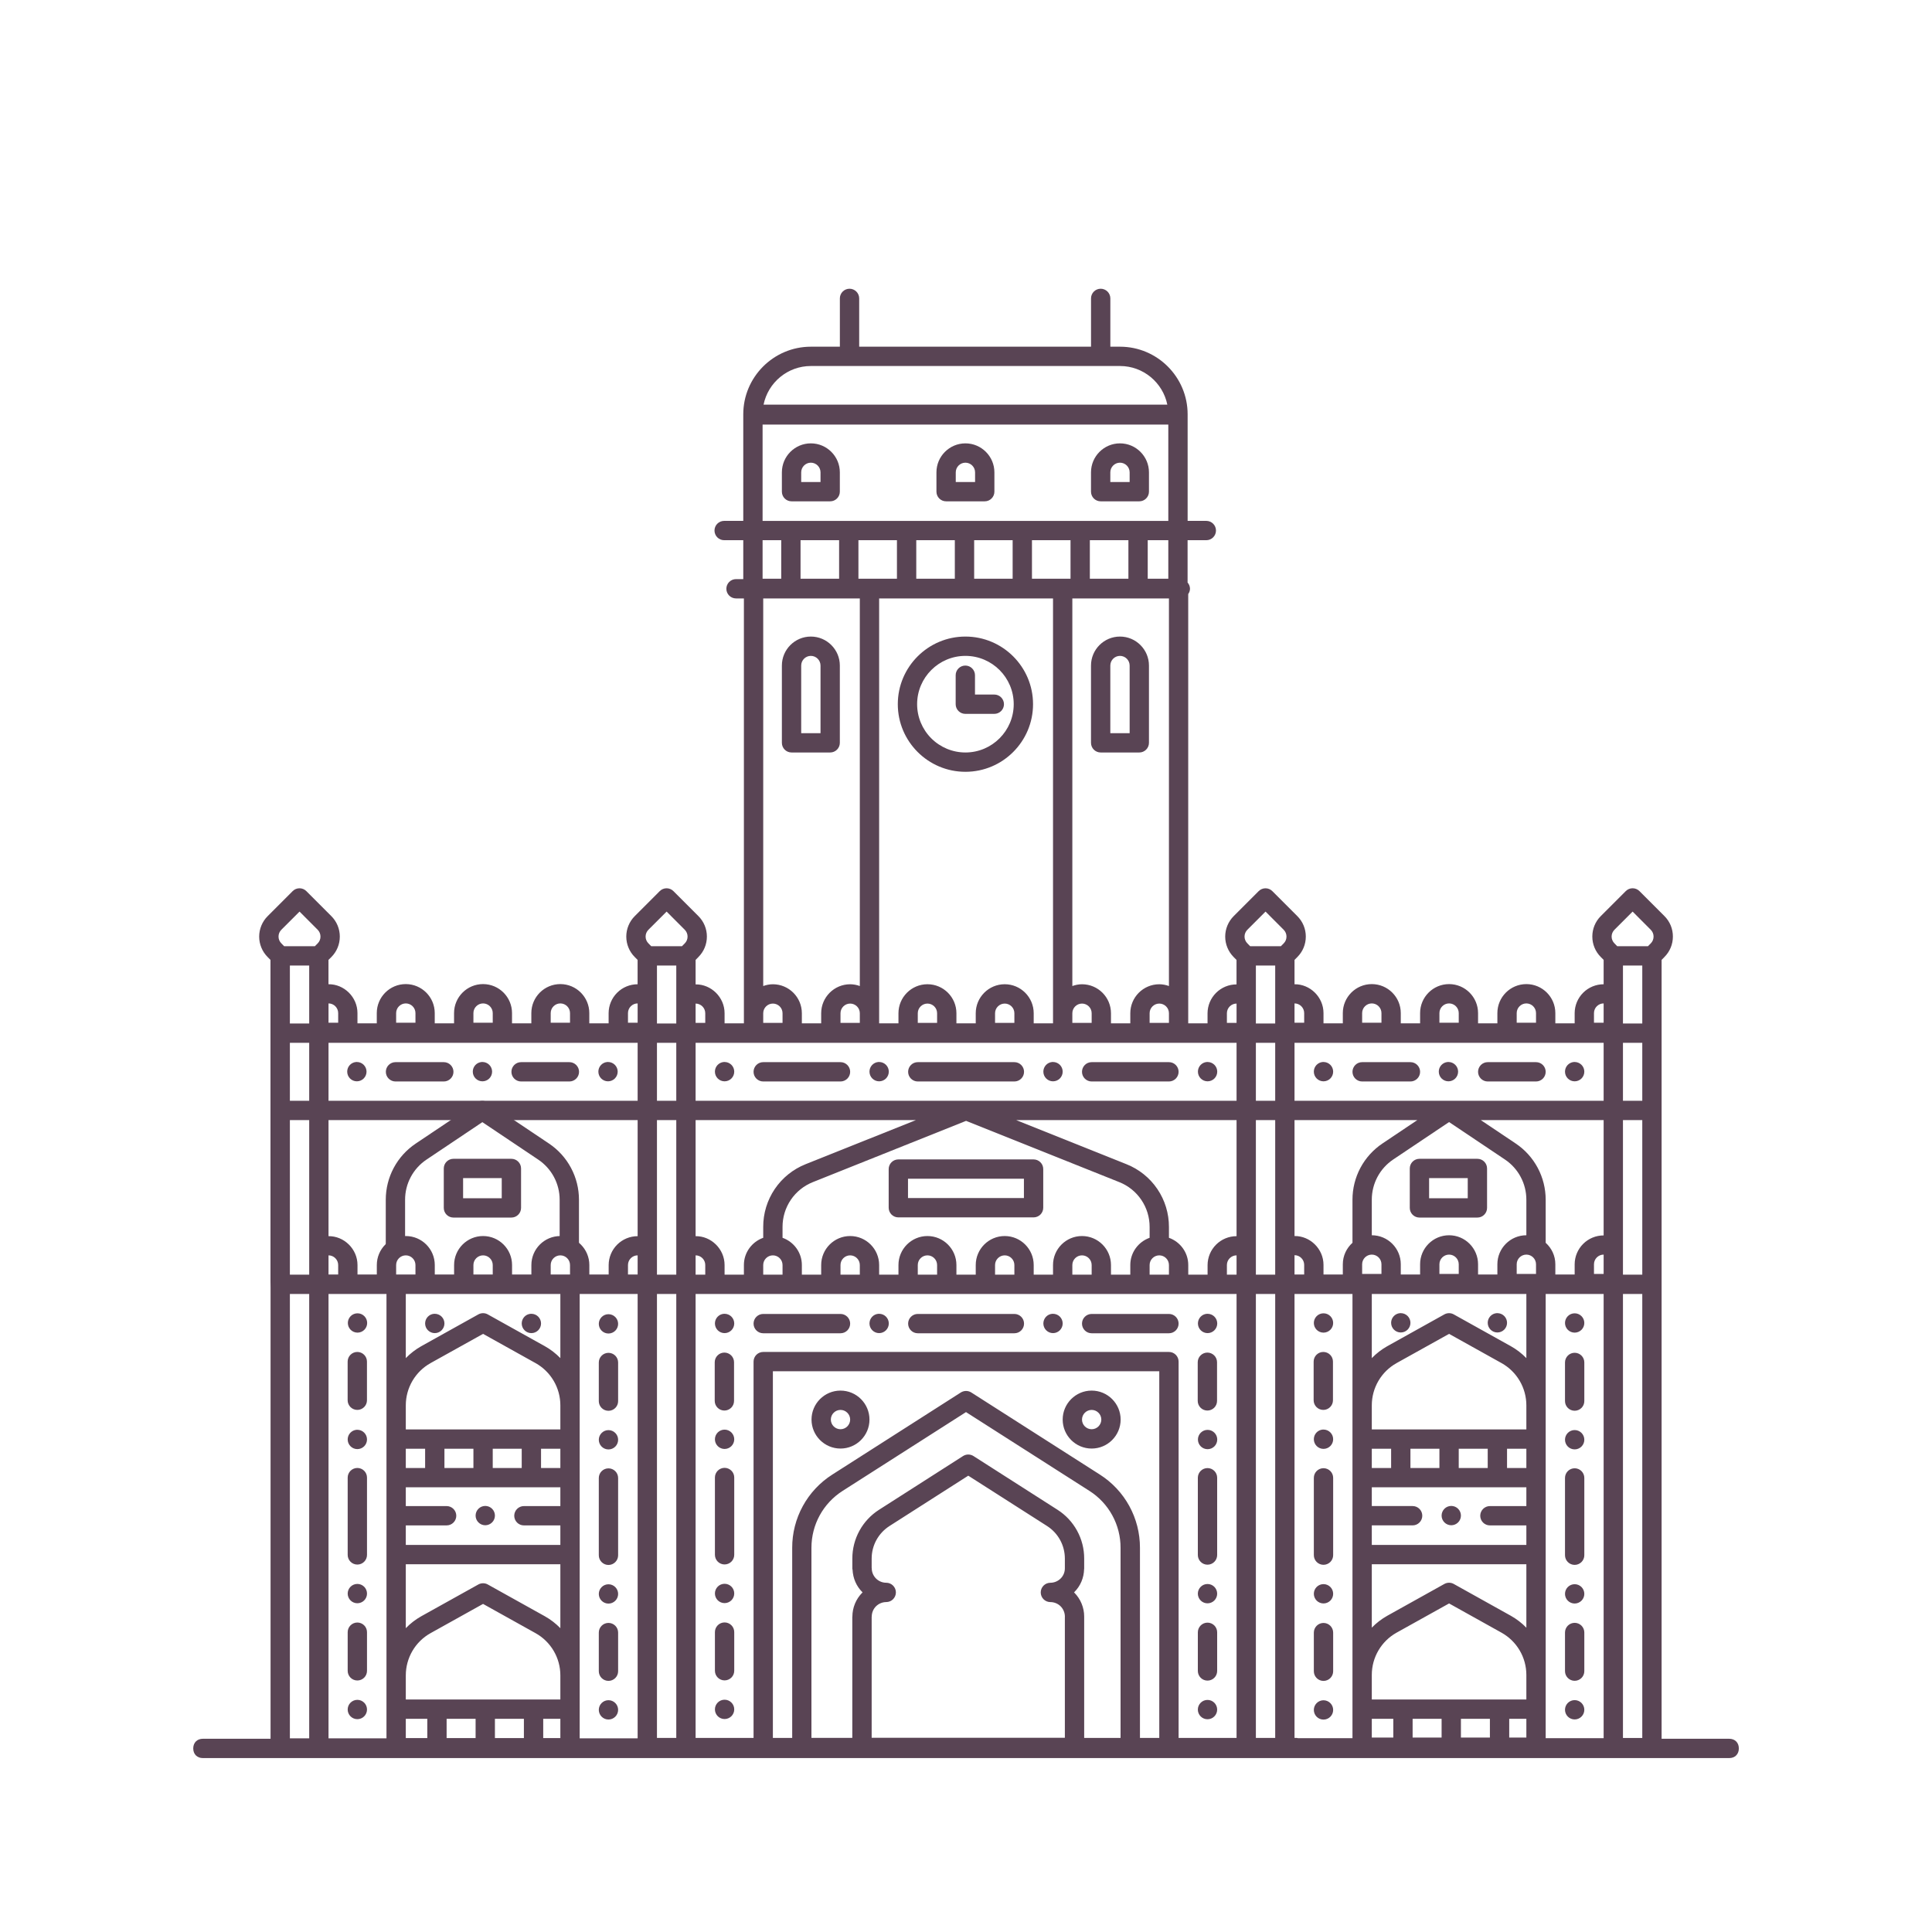 <svg xmlns="http://www.w3.org/2000/svg" width="147" height="147" viewBox="0 0 147 147" fill="none"><path d="M64.638 21.969C64.443 21.969 64.256 22.046 64.118 22.184C63.98 22.322 63.903 22.509 63.903 22.704V26.379H61.698C58.861 26.379 56.553 28.687 56.553 31.524V39.632H55.099C54.904 39.632 54.717 39.71 54.579 39.847C54.441 39.985 54.364 40.172 54.364 40.367C54.364 40.562 54.441 40.749 54.579 40.887C54.717 41.025 54.904 41.102 55.099 41.102H56.553V44.063H56.001C55.806 44.063 55.619 44.14 55.482 44.278C55.344 44.416 55.266 44.603 55.266 44.798C55.266 44.993 55.344 45.18 55.482 45.318C55.619 45.455 55.806 45.533 56.001 45.533H56.601V77.863H55.131V77.092C55.131 75.875 54.109 74.883 52.926 74.899V73.037L53.138 72.82C53.554 72.404 53.785 71.849 53.785 71.259C53.785 70.67 53.554 70.119 53.138 69.701L51.239 67.802C51.17 67.733 51.089 67.679 51 67.642C50.91 67.605 50.815 67.586 50.718 67.586C50.621 67.586 50.526 67.605 50.436 67.642C50.347 67.679 50.266 67.733 50.198 67.802L48.298 69.703C48.093 69.907 47.931 70.15 47.82 70.418C47.709 70.685 47.652 70.972 47.652 71.261C47.652 71.551 47.709 71.838 47.82 72.105C47.931 72.373 48.093 72.616 48.298 72.82L48.513 73.037V74.889C47.931 74.889 47.372 75.119 46.959 75.53C46.545 75.941 46.312 76.498 46.308 77.081V77.863H44.838V77.081C44.838 75.865 43.849 74.876 42.633 74.876C41.417 74.876 40.428 75.865 40.428 77.081V77.863H38.958V77.081C38.958 75.865 37.969 74.876 36.753 74.876C35.537 74.876 34.548 75.865 34.548 77.081V77.863H33.078V77.081C33.078 75.865 32.089 74.876 30.873 74.876C29.657 74.876 28.668 75.865 28.668 77.081V77.863H27.198V77.081C27.198 75.863 26.177 74.871 24.993 74.887V73.035L25.208 72.823C25.624 72.407 25.855 71.85 25.855 71.261C25.855 70.971 25.798 70.684 25.687 70.417C25.576 70.15 25.413 69.907 25.208 69.703L23.308 67.802C23.24 67.733 23.159 67.679 23.07 67.642C22.98 67.605 22.885 67.586 22.788 67.586C22.691 67.586 22.596 67.605 22.506 67.642C22.417 67.679 22.336 67.733 22.268 67.802L20.369 69.703C20.163 69.907 20 70.15 19.889 70.418C19.777 70.686 19.72 70.973 19.72 71.263C19.72 71.553 19.777 71.84 19.889 72.108C20 72.376 20.163 72.619 20.369 72.823L20.58 73.037V97.48L20.586 97.963V132.297H15.438C14.997 132.297 14.703 132.591 14.703 133.032C14.703 133.473 14.997 133.767 15.438 133.767H131.568C132.009 133.767 132.303 133.473 132.303 133.032C132.303 132.591 132.009 132.297 131.568 132.297H126.426V73.035L126.638 72.819C127.054 72.403 127.285 71.849 127.285 71.261C127.286 70.971 127.23 70.684 127.12 70.416C127.009 70.148 126.846 69.905 126.641 69.701L124.74 67.8C124.602 67.663 124.415 67.585 124.22 67.585C124.025 67.585 123.839 67.663 123.701 67.8L121.8 69.701C121.384 70.116 121.155 70.67 121.155 71.259C121.155 71.847 121.384 72.401 121.801 72.819L122.016 73.035V74.889C121.433 74.889 120.874 75.119 120.461 75.53C120.048 75.941 119.814 76.499 119.811 77.082V77.864H118.341V77.082C118.341 75.866 117.352 74.877 116.136 74.877C114.92 74.877 113.931 75.866 113.931 77.082V77.864H112.461V77.082C112.461 75.866 111.472 74.877 110.256 74.877C109.04 74.877 108.051 75.866 108.051 77.082V77.864H106.581V77.082C106.581 75.866 105.592 74.877 104.376 74.877C103.16 74.877 102.171 75.866 102.171 77.082V77.864H100.701V77.082C100.701 75.865 99.679 74.873 98.496 74.889V73.037L98.708 72.822C99.124 72.406 99.355 71.85 99.355 71.261C99.355 70.671 99.124 70.12 98.708 69.703L96.808 67.803C96.74 67.735 96.659 67.681 96.57 67.644C96.481 67.606 96.385 67.587 96.288 67.587C96.191 67.587 96.096 67.606 96.006 67.644C95.917 67.681 95.836 67.735 95.768 67.803L93.868 69.704C93.663 69.909 93.501 70.152 93.39 70.419C93.279 70.687 93.222 70.973 93.222 71.263C93.222 71.553 93.279 71.839 93.39 72.107C93.501 72.374 93.663 72.617 93.868 72.822L94.083 73.038V74.9C93.5 74.9 92.941 75.131 92.528 75.542C92.115 75.953 91.881 76.511 91.878 77.094V77.864H90.408V45.199C90.492 45.082 90.54 44.942 90.543 44.798C90.541 44.623 90.476 44.454 90.36 44.323V41.102H91.785C91.981 41.102 92.167 41.025 92.305 40.887C92.443 40.749 92.52 40.562 92.52 40.367C92.52 40.172 92.443 39.985 92.305 39.847C92.167 39.71 91.981 39.632 91.785 39.632H90.363V31.524C90.363 28.687 88.055 26.379 85.218 26.379H84.483V22.704C84.483 22.509 84.405 22.322 84.267 22.184C84.129 22.046 83.942 21.969 83.748 21.969C83.553 21.969 83.366 22.046 83.228 22.184C83.09 22.322 83.013 22.509 83.013 22.704V26.379H65.373V22.704C65.373 22.509 65.295 22.322 65.157 22.184C65.019 22.046 64.832 21.969 64.638 21.969ZM61.698 27.849H85.218C86.993 27.849 88.477 29.113 88.818 30.789H58.097C58.439 29.113 59.92 27.849 61.698 27.849ZM58.023 32.306H88.893V39.635H58.023V32.306ZM58.023 41.102H59.441V44.033H58.023V41.102ZM60.911 41.102H63.845V44.033H60.911V41.102ZM65.315 41.102H68.246V44.033H65.315V41.102ZM69.716 41.102H72.65V44.033H69.716V41.102ZM74.121 41.102H77.049V44.033H74.121V41.102ZM78.519 41.102H81.453V44.033H78.519V41.102ZM82.923 41.102H85.857V44.033H82.923V41.102ZM87.327 41.102H88.893V44.033H87.327V41.102ZM58.071 45.536H65.421V75.024C65.186 74.937 64.937 74.891 64.686 74.889C63.47 74.889 62.481 75.878 62.481 77.094V77.864H61.011V77.094C61.011 75.878 60.022 74.889 58.806 74.889C58.547 74.889 58.302 74.942 58.071 75.024V45.536ZM66.891 45.536H80.121V77.863H78.651V77.092C78.651 75.877 77.662 74.887 76.446 74.887C75.23 74.887 74.241 75.877 74.241 77.092V77.863H72.771V77.092C72.771 75.877 71.782 74.887 70.566 74.887C69.35 74.887 68.361 75.877 68.361 77.092V77.863H66.891V45.536ZM81.591 45.536H88.941V75.024C88.706 74.937 88.457 74.891 88.206 74.889C86.99 74.889 86.001 75.878 86.001 77.094V77.864H84.531V77.094C84.531 75.878 83.542 74.889 82.326 74.889C82.067 74.889 81.822 74.942 81.591 75.024V45.536ZM22.791 69.36L24.169 70.74C24.308 70.88 24.384 71.064 24.384 71.261C24.385 71.357 24.367 71.453 24.33 71.542C24.294 71.631 24.24 71.712 24.171 71.78L23.957 71.996H21.622L21.409 71.78C21.34 71.712 21.286 71.631 21.248 71.542C21.211 71.453 21.192 71.357 21.192 71.26C21.192 71.163 21.211 71.068 21.248 70.978C21.286 70.889 21.34 70.808 21.409 70.74L22.791 69.36ZM50.721 69.36L52.099 70.74C52.238 70.88 52.315 71.064 52.315 71.261C52.315 71.357 52.297 71.453 52.26 71.542C52.224 71.631 52.17 71.712 52.101 71.78L51.887 71.996H49.552L49.339 71.78C49.27 71.712 49.216 71.631 49.178 71.542C49.141 71.453 49.122 71.357 49.122 71.26C49.122 71.163 49.141 71.068 49.178 70.978C49.216 70.889 49.27 70.808 49.339 70.74L50.721 69.36ZM96.291 69.36L97.668 70.74C97.808 70.88 97.885 71.064 97.885 71.261C97.885 71.357 97.867 71.453 97.831 71.542C97.794 71.631 97.74 71.712 97.671 71.78L97.457 71.996H95.122L94.911 71.78C94.842 71.712 94.787 71.631 94.75 71.542C94.712 71.453 94.693 71.357 94.693 71.26C94.693 71.163 94.712 71.068 94.75 70.978C94.787 70.889 94.842 70.808 94.911 70.74L96.291 69.36ZM124.221 69.36L125.598 70.74C125.738 70.88 125.815 71.064 125.815 71.261C125.815 71.357 125.797 71.453 125.76 71.542C125.724 71.631 125.67 71.712 125.601 71.78L125.387 71.996H123.052L122.841 71.78C122.772 71.712 122.717 71.631 122.68 71.542C122.642 71.453 122.623 71.357 122.623 71.26C122.623 71.163 122.642 71.068 122.68 70.978C122.717 70.889 122.772 70.808 122.841 70.74L124.221 69.36ZM22.056 73.466H23.526V77.876H22.056V73.466ZM49.986 73.466H51.456V77.876H49.986V73.466ZM95.556 73.466H97.026V77.876H95.556V73.466ZM123.486 73.466H124.956V77.876H123.486V73.466ZM24.996 76.347C25.4 76.347 25.731 76.678 25.731 77.082V77.817H24.996V76.347ZM30.876 76.347C31.28 76.347 31.611 76.678 31.611 77.082V77.817H30.141V77.082C30.141 76.678 30.472 76.347 30.876 76.347ZM36.756 76.347C37.16 76.347 37.491 76.678 37.491 77.082V77.817H36.021V77.082C36.021 76.678 36.352 76.347 36.756 76.347ZM42.636 76.347C43.04 76.347 43.371 76.678 43.371 77.082V77.817H41.901V77.082C41.901 76.678 42.232 76.347 42.636 76.347ZM48.516 76.347V77.817H47.781V77.082C47.781 76.678 48.112 76.347 48.516 76.347ZM98.496 76.347C98.9 76.347 99.231 76.678 99.231 77.082V77.817H98.496V76.347ZM104.376 76.347C104.78 76.347 105.111 76.678 105.111 77.082V77.817H103.641V77.082C103.641 76.678 103.972 76.347 104.376 76.347ZM110.256 76.347C110.66 76.347 110.991 76.678 110.991 77.082V77.817H109.521V77.082C109.521 76.678 109.852 76.347 110.256 76.347ZM116.136 76.347C116.54 76.347 116.871 76.678 116.871 77.082V77.817H115.401V77.082C115.401 76.678 115.732 76.347 116.136 76.347ZM122.016 76.347V77.817H121.281V77.082C121.281 76.678 121.612 76.347 122.016 76.347ZM52.926 76.359C53.33 76.359 53.661 76.689 53.661 77.094V77.829H52.926V76.359ZM58.806 76.359C59.001 76.359 59.188 76.436 59.326 76.574C59.464 76.712 59.541 76.899 59.541 77.094V77.829H58.071V77.094C58.071 76.689 58.402 76.359 58.806 76.359ZM64.686 76.359C64.881 76.359 65.068 76.436 65.206 76.574C65.344 76.712 65.421 76.899 65.421 77.094V77.829H63.951V77.094C63.951 76.689 64.282 76.359 64.686 76.359ZM70.566 76.359C70.761 76.359 70.948 76.436 71.086 76.574C71.224 76.712 71.301 76.899 71.301 77.094V77.829H69.831V77.094C69.831 76.689 70.162 76.359 70.566 76.359ZM76.446 76.359C76.641 76.359 76.828 76.436 76.966 76.574C77.104 76.712 77.181 76.899 77.181 77.094V77.829H75.711V77.094C75.711 76.689 76.042 76.359 76.446 76.359ZM82.326 76.359C82.521 76.359 82.708 76.436 82.846 76.574C82.984 76.712 83.061 76.899 83.061 77.094V77.829H81.591V77.094C81.591 76.689 81.922 76.359 82.326 76.359ZM88.206 76.359C88.401 76.359 88.588 76.436 88.726 76.574C88.864 76.712 88.941 76.899 88.941 77.094V77.829H87.471V77.094C87.471 76.689 87.802 76.359 88.206 76.359ZM94.086 76.359V77.829H93.351V77.094C93.351 76.689 93.682 76.359 94.086 76.359ZM22.056 79.346H23.526V83.756H22.056V79.346ZM24.996 79.346H48.516V83.756H24.996V79.346ZM49.986 79.346H51.456V83.756H49.986V79.346ZM52.926 79.346H94.086V83.756H52.926V79.346ZM95.556 79.346H97.026V83.756H95.556V79.346ZM98.496 79.346H122.016V83.756H98.496V79.346ZM123.486 79.346H124.956V83.756H123.486V79.346ZM27.101 80.804C26.915 80.817 26.741 80.9 26.614 81.037C26.487 81.173 26.417 81.353 26.418 81.539C26.418 81.734 26.495 81.921 26.633 82.059C26.771 82.197 26.958 82.274 27.153 82.274C27.348 82.274 27.534 82.197 27.672 82.059C27.81 81.921 27.888 81.734 27.888 81.539C27.888 81.344 27.81 81.157 27.672 81.019C27.534 80.882 27.348 80.804 27.153 80.804C27.135 80.803 27.118 80.803 27.101 80.804ZM36.656 80.804C36.47 80.817 36.296 80.9 36.169 81.037C36.042 81.173 35.972 81.353 35.973 81.539C35.973 81.734 36.05 81.921 36.188 82.059C36.326 82.197 36.513 82.274 36.708 82.274C36.903 82.274 37.089 82.197 37.227 82.059C37.365 81.921 37.443 81.734 37.443 81.539C37.443 81.344 37.365 81.157 37.227 81.019C37.089 80.882 36.903 80.804 36.708 80.804C36.69 80.803 36.673 80.803 36.656 80.804ZM46.211 80.804C46.025 80.817 45.851 80.9 45.724 81.037C45.597 81.173 45.527 81.353 45.528 81.539C45.528 81.734 45.605 81.921 45.743 82.059C45.881 82.197 46.068 82.274 46.263 82.274C46.458 82.274 46.644 82.197 46.782 82.059C46.92 81.921 46.998 81.734 46.998 81.539C46.998 81.344 46.92 81.157 46.782 81.019C46.644 80.882 46.458 80.804 46.263 80.804C46.245 80.803 46.228 80.803 46.211 80.804ZM55.075 80.804C54.89 80.818 54.717 80.902 54.591 81.038C54.465 81.174 54.395 81.353 54.396 81.539C54.396 81.734 54.474 81.921 54.611 82.059C54.749 82.197 54.936 82.274 55.131 82.274C55.326 82.274 55.513 82.197 55.651 82.059C55.789 81.921 55.866 81.734 55.866 81.539C55.866 81.344 55.789 81.157 55.651 81.019C55.513 80.882 55.326 80.804 55.131 80.804C55.113 80.803 55.093 80.803 55.075 80.804ZM66.835 80.804C66.65 80.818 66.477 80.902 66.351 81.038C66.225 81.174 66.156 81.353 66.156 81.539C66.156 81.734 66.234 81.921 66.371 82.059C66.509 82.197 66.696 82.274 66.891 82.274C67.086 82.274 67.273 82.197 67.411 82.059C67.549 81.921 67.626 81.734 67.626 81.539C67.626 81.344 67.549 81.157 67.411 81.019C67.273 80.882 67.086 80.804 66.891 80.804C66.873 80.803 66.853 80.803 66.835 80.804ZM80.065 80.804C79.88 80.818 79.707 80.902 79.581 81.038C79.455 81.174 79.385 81.353 79.386 81.539C79.386 81.734 79.463 81.921 79.601 82.059C79.739 82.197 79.926 82.274 80.121 82.274C80.316 82.274 80.503 82.197 80.641 82.059C80.779 81.921 80.856 81.734 80.856 81.539C80.856 81.344 80.779 81.157 80.641 81.019C80.503 80.882 80.316 80.804 80.121 80.804C80.103 80.803 80.083 80.803 80.065 80.804ZM91.825 80.804C91.64 80.818 91.467 80.902 91.341 81.038C91.215 81.174 91.145 81.353 91.146 81.539C91.146 81.734 91.224 81.921 91.361 82.059C91.499 82.197 91.686 82.274 91.881 82.274C92.076 82.274 92.263 82.197 92.401 82.059C92.539 81.921 92.616 81.734 92.616 81.539C92.616 81.344 92.539 81.157 92.401 81.019C92.263 80.882 92.076 80.804 91.881 80.804C91.863 80.803 91.843 80.803 91.825 80.804ZM100.645 80.804C100.46 80.818 100.287 80.902 100.161 81.038C100.035 81.174 99.966 81.353 99.966 81.539C99.966 81.734 100.044 81.921 100.181 82.059C100.319 82.197 100.506 82.274 100.701 82.274C100.896 82.274 101.083 82.197 101.221 82.059C101.359 81.921 101.436 81.734 101.436 81.539C101.436 81.344 101.359 81.157 101.221 81.019C101.083 80.882 100.896 80.804 100.701 80.804C100.683 80.803 100.663 80.803 100.645 80.804ZM110.156 80.804C109.97 80.817 109.796 80.9 109.669 81.037C109.542 81.173 109.472 81.353 109.473 81.539C109.473 81.734 109.55 81.921 109.688 82.059C109.826 82.197 110.013 82.274 110.208 82.274C110.402 82.274 110.589 82.197 110.727 82.059C110.865 81.921 110.943 81.734 110.943 81.539C110.943 81.344 110.865 81.157 110.727 81.019C110.589 80.882 110.402 80.804 110.208 80.804C110.19 80.803 110.173 80.803 110.156 80.804ZM119.755 80.804C119.57 80.818 119.397 80.902 119.271 81.038C119.145 81.174 119.076 81.353 119.076 81.539C119.076 81.734 119.154 81.921 119.291 82.059C119.429 82.197 119.616 82.274 119.811 82.274C120.006 82.274 120.193 82.197 120.331 82.059C120.469 81.921 120.546 81.734 120.546 81.539C120.546 81.344 120.469 81.157 120.331 81.019C120.193 80.882 120.006 80.804 119.811 80.804C119.793 80.803 119.773 80.803 119.755 80.804ZM30.093 80.816C29.898 80.816 29.711 80.893 29.573 81.031C29.435 81.169 29.358 81.356 29.358 81.551C29.358 81.746 29.435 81.933 29.573 82.07C29.711 82.208 29.898 82.286 30.093 82.286H33.768C33.962 82.286 34.149 82.208 34.287 82.07C34.425 81.933 34.503 81.746 34.503 81.551C34.503 81.356 34.425 81.169 34.287 81.031C34.149 80.893 33.962 80.816 33.768 80.816H30.093ZM39.648 80.816C39.453 80.816 39.266 80.893 39.128 81.031C38.99 81.169 38.913 81.356 38.913 81.551C38.913 81.746 38.99 81.933 39.128 82.07C39.266 82.208 39.453 82.286 39.648 82.286H43.323C43.517 82.286 43.704 82.208 43.842 82.07C43.98 81.933 44.058 81.746 44.058 81.551C44.058 81.356 43.98 81.169 43.842 81.031C43.704 80.893 43.517 80.816 43.323 80.816H39.648ZM58.071 80.816C57.876 80.816 57.689 80.893 57.551 81.031C57.413 81.169 57.336 81.356 57.336 81.551C57.336 81.746 57.413 81.933 57.551 82.07C57.689 82.208 57.876 82.286 58.071 82.286H63.951C64.146 82.286 64.333 82.208 64.471 82.07C64.609 81.933 64.686 81.746 64.686 81.551C64.686 81.356 64.609 81.169 64.471 81.031C64.333 80.893 64.146 80.816 63.951 80.816H58.071ZM69.831 80.816C69.636 80.816 69.449 80.893 69.311 81.031C69.174 81.169 69.096 81.356 69.096 81.551C69.096 81.746 69.174 81.933 69.311 82.07C69.449 82.208 69.636 82.286 69.831 82.286H77.181C77.376 82.286 77.563 82.208 77.701 82.07C77.839 81.933 77.916 81.746 77.916 81.551C77.916 81.356 77.839 81.169 77.701 81.031C77.563 80.893 77.376 80.816 77.181 80.816H69.831ZM83.061 80.816C82.866 80.816 82.679 80.893 82.541 81.031C82.403 81.169 82.326 81.356 82.326 81.551C82.326 81.746 82.403 81.933 82.541 82.07C82.679 82.208 82.866 82.286 83.061 82.286H88.941C89.136 82.286 89.323 82.208 89.461 82.07C89.599 81.933 89.676 81.746 89.676 81.551C89.676 81.356 89.599 81.169 89.461 81.031C89.323 80.893 89.136 80.816 88.941 80.816H83.061ZM103.641 80.816C103.446 80.816 103.259 80.893 103.121 81.031C102.984 81.169 102.906 81.356 102.906 81.551C102.906 81.746 102.984 81.933 103.121 82.07C103.259 82.208 103.446 82.286 103.641 82.286H107.316C107.511 82.286 107.698 82.208 107.836 82.07C107.974 81.933 108.051 81.746 108.051 81.551C108.051 81.356 107.974 81.169 107.836 81.031C107.698 80.893 107.511 80.816 107.316 80.816H103.641ZM113.196 80.816C113.001 80.816 112.814 80.893 112.676 81.031C112.539 81.169 112.461 81.356 112.461 81.551C112.461 81.746 112.539 81.933 112.676 82.07C112.814 82.208 113.001 82.286 113.196 82.286H116.871C117.066 82.286 117.253 82.208 117.391 82.07C117.529 81.933 117.606 81.746 117.606 81.551C117.606 81.356 117.529 81.169 117.391 81.031C117.253 80.893 117.066 80.816 116.871 80.816H113.196ZM22.056 85.226H23.526V96.986H22.056V85.226ZM24.996 85.226H48.516V94.056C47.933 94.056 47.374 94.287 46.961 94.698C46.547 95.11 46.314 95.668 46.311 96.251V96.974H44.841V96.251C44.841 95.035 43.852 94.046 42.636 94.046C41.42 94.046 40.431 95.035 40.431 96.251V96.974H38.961V96.251C38.961 95.035 37.972 94.046 36.756 94.046C35.54 94.046 34.551 95.035 34.551 96.251V96.974H33.081V96.251C33.081 95.035 32.092 94.046 30.876 94.046C29.66 94.046 28.671 95.035 28.671 96.251V96.974H27.201V96.251C27.201 95.034 26.179 94.04 24.996 94.056V85.226ZM49.986 85.226H51.456V96.986H49.986V85.226ZM52.926 85.226H69.687L61.304 88.577C60.347 88.957 59.527 89.615 58.95 90.468C58.374 91.32 58.067 92.326 58.071 93.355V94.18C57.217 94.484 56.601 95.294 56.601 96.251V96.986H55.131V96.251C55.131 95.034 54.109 94.04 52.926 94.056V85.226ZM77.322 85.226H94.086V94.056C93.503 94.056 92.944 94.287 92.531 94.698C92.117 95.11 91.884 95.668 91.881 96.251V96.986H90.411V96.251C90.411 95.294 89.795 94.484 88.941 94.18V93.356C88.944 92.327 88.637 91.321 88.06 90.469C87.483 89.617 86.662 88.958 85.706 88.579L77.322 85.226ZM95.556 85.226H97.026V96.986H95.556V85.226ZM98.496 85.226H107.838L105.186 87.004C104.484 87.475 103.908 88.111 103.51 88.857C103.113 89.603 102.905 90.435 102.906 91.281V94.559C102.458 94.963 102.171 95.544 102.171 96.192V96.974H100.701V96.239C100.701 95.022 99.679 94.03 98.496 94.046V85.226ZM112.671 85.226H122.016V93.999C121.433 93.999 120.874 94.229 120.461 94.64C120.048 95.051 119.814 95.609 119.811 96.192V96.974H118.341V96.192C118.341 95.542 118.054 94.963 117.606 94.56V91.281C117.606 90.435 117.398 89.603 117 88.857C116.602 88.111 116.026 87.475 115.323 87.004L112.671 85.226ZM123.486 85.226H124.956V96.986H123.486V85.226ZM73.506 85.283L85.16 89.943C85.843 90.214 86.429 90.685 86.841 91.294C87.253 91.903 87.473 92.621 87.471 93.356V94.18C86.617 94.484 86.001 95.294 86.001 96.251V96.986H84.531V96.251C84.531 95.035 83.542 94.046 82.326 94.046C81.11 94.046 80.121 95.035 80.121 96.251V96.986H78.651V96.251C78.651 95.035 77.662 94.046 76.446 94.046C75.23 94.046 74.241 95.035 74.241 96.251V96.986H72.771V96.251C72.771 95.035 71.782 94.046 70.566 94.046C69.35 94.046 68.361 95.035 68.361 96.251V96.986H66.891V96.251C66.891 95.035 65.902 94.046 64.686 94.046C63.47 94.046 62.481 95.035 62.481 96.251V96.986H61.011V96.251C61.011 95.294 60.395 94.484 59.541 94.18V93.356C59.539 92.621 59.758 91.903 60.169 91.294C60.581 90.685 61.166 90.215 61.849 89.943L73.506 85.283ZM110.256 85.374L114.509 88.226C115.01 88.562 115.421 89.017 115.704 89.55C115.988 90.083 116.136 90.677 116.136 91.281V93.987C114.92 93.987 113.931 94.976 113.931 96.192V96.974H112.461V96.192C112.461 94.976 111.472 93.987 110.256 93.987C109.04 93.987 108.051 94.976 108.051 96.192V96.974H106.581V96.192C106.581 94.976 105.592 93.987 104.376 93.987V91.281C104.375 90.677 104.523 90.083 104.806 89.55C105.09 89.017 105.5 88.563 106 88.226L110.256 85.374ZM104.376 95.459C104.78 95.459 105.111 95.788 105.111 96.194V96.928H103.641V96.194C103.641 95.788 103.972 95.459 104.376 95.459ZM110.256 95.459C110.66 95.459 110.991 95.788 110.991 96.194V96.928H109.521V96.194C109.521 95.788 109.852 95.459 110.256 95.459ZM116.136 95.459C116.54 95.459 116.871 95.788 116.871 96.194V96.928H115.401V96.194C115.401 95.788 115.732 95.459 116.136 95.459ZM122.016 95.459V96.928H121.281V96.194C121.281 95.788 121.612 95.459 122.016 95.459ZM98.496 95.503C98.9 95.503 99.231 95.835 99.231 96.238V96.973H98.496V95.503ZM24.996 95.516C25.4 95.516 25.731 95.847 25.731 96.251V96.974H24.996V95.516ZM30.876 95.516C31.28 95.516 31.611 95.847 31.611 96.251V96.974H30.141V96.251C30.141 95.847 30.472 95.516 30.876 95.516ZM36.756 95.516C37.16 95.516 37.491 95.847 37.491 96.251V96.974H36.021V96.251C36.021 95.847 36.352 95.516 36.756 95.516ZM42.636 95.516C43.04 95.516 43.371 95.847 43.371 96.251V96.974H41.901V96.251C41.901 95.847 42.232 95.516 42.636 95.516ZM48.516 95.516V96.974H47.781V96.251C47.781 95.847 48.112 95.516 48.516 95.516ZM52.926 95.516C53.121 95.516 53.308 95.593 53.446 95.731C53.584 95.869 53.661 96.056 53.661 96.251V96.986H52.926V95.516ZM58.806 95.516C59.21 95.516 59.541 95.847 59.541 96.251V96.986H58.071V96.251C58.071 95.847 58.402 95.516 58.806 95.516ZM64.686 95.516C65.09 95.516 65.421 95.847 65.421 96.251V96.986H63.951V96.251C63.951 95.847 64.282 95.516 64.686 95.516ZM70.566 95.516C70.97 95.516 71.301 95.847 71.301 96.251V96.986H69.831V96.251C69.831 95.847 70.162 95.516 70.566 95.516ZM76.446 95.516C76.85 95.516 77.181 95.847 77.181 96.251V96.986H75.711V96.251C75.711 95.847 76.042 95.516 76.446 95.516ZM82.326 95.516C82.73 95.516 83.061 95.847 83.061 96.251V96.986H81.591V96.251C81.591 95.847 81.922 95.516 82.326 95.516ZM88.206 95.516C88.61 95.516 88.941 95.847 88.941 96.251V96.986H87.471V96.251C87.471 95.847 87.802 95.516 88.206 95.516ZM94.086 95.516V96.986H93.351V96.251C93.351 95.847 93.682 95.516 94.086 95.516ZM22.056 98.456H23.526V132.266H22.056V98.456ZM24.996 98.456H29.406V132.266H24.996V98.456ZM30.876 98.456H42.636V103.336C42.29 102.98 41.895 102.675 41.462 102.432L37.112 100.008C37.003 99.947 36.88 99.915 36.755 99.915C36.63 99.915 36.507 99.947 36.397 100.008L32.046 102.432C31.615 102.676 31.221 102.98 30.876 103.336V98.456ZM44.106 98.456H48.516V132.266H44.106V98.456ZM49.986 98.456H51.456V132.233H49.986V98.456ZM52.926 98.456H94.086V132.233H89.676V103.601C89.676 103.406 89.599 103.219 89.461 103.081C89.323 102.943 89.136 102.866 88.941 102.866H58.071C57.876 102.866 57.689 102.943 57.551 103.081C57.413 103.219 57.336 103.406 57.336 103.601V132.233H52.926V98.456ZM95.556 98.456H97.026V132.233H95.556V98.456ZM98.496 98.456H102.906V132.253H98.758C98.725 132.248 98.695 132.232 98.662 132.232H98.496V98.456ZM104.376 98.456H116.136V103.336C115.79 102.98 115.395 102.675 114.962 102.432L110.612 100.008C110.503 99.947 110.38 99.915 110.255 99.915C110.13 99.915 110.007 99.947 109.897 100.008L105.546 102.432C105.115 102.676 104.721 102.98 104.376 103.336V98.456ZM117.606 98.456H122.016V132.253H117.606V98.456ZM123.486 98.456H124.956V132.238H123.486V98.456ZM106.527 99.914C106.341 99.928 106.168 100.011 106.042 100.148C105.915 100.284 105.846 100.463 105.846 100.649C105.846 100.844 105.924 101.031 106.061 101.169C106.199 101.307 106.386 101.384 106.581 101.384C106.776 101.384 106.963 101.307 107.101 101.169C107.239 101.031 107.316 100.844 107.316 100.649C107.316 100.454 107.239 100.267 107.101 100.129C106.963 99.992 106.776 99.914 106.581 99.914C106.563 99.913 106.545 99.913 106.527 99.914ZM113.877 99.914C113.691 99.928 113.518 100.011 113.392 100.148C113.265 100.284 113.196 100.463 113.196 100.649C113.196 100.844 113.274 101.031 113.411 101.169C113.549 101.307 113.736 101.384 113.931 101.384C114.126 101.384 114.313 101.307 114.451 101.169C114.589 101.031 114.666 100.844 114.666 100.649C114.666 100.454 114.589 100.267 114.451 100.129C114.313 99.992 114.126 99.914 113.931 99.914C113.913 99.913 113.895 99.913 113.877 99.914ZM27.201 99.926C27.006 99.926 26.819 100.003 26.681 100.141C26.544 100.279 26.466 100.466 26.466 100.661C26.466 100.856 26.544 101.043 26.681 101.181C26.819 101.318 27.006 101.396 27.201 101.396C27.396 101.396 27.583 101.318 27.721 101.181C27.859 101.043 27.936 100.856 27.936 100.661C27.936 100.466 27.859 100.279 27.721 100.141C27.583 100.003 27.396 99.926 27.201 99.926ZM100.701 99.926C100.506 99.926 100.319 100.003 100.181 100.141C100.044 100.279 99.966 100.466 99.966 100.661C99.966 100.856 100.044 101.043 100.181 101.181C100.319 101.318 100.506 101.396 100.701 101.396C100.896 101.396 101.083 101.318 101.221 101.181C101.359 101.043 101.436 100.856 101.436 100.661C101.436 100.466 101.359 100.279 101.221 100.141C101.083 100.003 100.896 99.926 100.701 99.926ZM119.811 99.926C119.616 99.926 119.429 100.003 119.291 100.141C119.154 100.279 119.076 100.466 119.076 100.661C119.076 100.856 119.154 101.043 119.291 101.181C119.429 101.318 119.616 101.396 119.811 101.396C120.006 101.396 120.193 101.318 120.331 101.181C120.469 101.043 120.546 100.856 120.546 100.661C120.546 100.466 120.469 100.279 120.331 100.141C120.193 100.003 120.006 99.926 119.811 99.926ZM33.027 99.963C32.841 99.976 32.668 100.06 32.542 100.196C32.416 100.333 32.346 100.512 32.346 100.698C32.346 100.892 32.423 101.079 32.561 101.217C32.699 101.355 32.886 101.433 33.081 101.433C33.276 101.433 33.463 101.355 33.601 101.217C33.739 101.079 33.816 100.892 33.816 100.698C33.816 100.503 33.739 100.316 33.601 100.178C33.463 100.04 33.276 99.963 33.081 99.963C33.063 99.962 33.045 99.962 33.027 99.963ZM40.377 99.963C40.191 99.976 40.018 100.06 39.892 100.196C39.766 100.333 39.696 100.512 39.696 100.698C39.696 100.892 39.773 101.079 39.911 101.217C40.049 101.355 40.236 101.433 40.431 101.433C40.626 101.433 40.813 101.355 40.951 101.217C41.089 101.079 41.166 100.892 41.166 100.698C41.166 100.503 41.089 100.316 40.951 100.178C40.813 100.04 40.626 99.963 40.431 99.963C40.413 99.962 40.395 99.962 40.377 99.963ZM55.077 99.963C54.891 99.976 54.718 100.06 54.592 100.196C54.465 100.333 54.396 100.512 54.396 100.698C54.396 100.892 54.474 101.079 54.611 101.217C54.749 101.355 54.936 101.433 55.131 101.433C55.326 101.433 55.513 101.355 55.651 101.217C55.789 101.079 55.866 100.892 55.866 100.698C55.866 100.503 55.789 100.316 55.651 100.178C55.513 100.04 55.326 99.963 55.131 99.963C55.113 99.962 55.095 99.962 55.077 99.963ZM66.837 99.963C66.651 99.976 66.478 100.06 66.352 100.196C66.225 100.333 66.156 100.512 66.156 100.698C66.156 100.892 66.234 101.079 66.371 101.217C66.509 101.355 66.696 101.433 66.891 101.433C67.086 101.433 67.273 101.355 67.411 101.217C67.549 101.079 67.626 100.892 67.626 100.698C67.626 100.503 67.549 100.316 67.411 100.178C67.273 100.04 67.086 99.963 66.891 99.963C66.873 99.962 66.855 99.962 66.837 99.963ZM80.067 99.963C79.881 99.976 79.708 100.06 79.582 100.196C79.456 100.333 79.386 100.512 79.386 100.698C79.386 100.892 79.463 101.079 79.601 101.217C79.739 101.355 79.926 101.433 80.121 101.433C80.316 101.433 80.503 101.355 80.641 101.217C80.779 101.079 80.856 100.892 80.856 100.698C80.856 100.503 80.779 100.316 80.641 100.178C80.503 100.04 80.316 99.963 80.121 99.963C80.103 99.962 80.085 99.962 80.067 99.963ZM91.827 99.963C91.641 99.976 91.468 100.06 91.342 100.196C91.216 100.333 91.146 100.512 91.146 100.698C91.146 100.892 91.224 101.079 91.361 101.217C91.499 101.355 91.686 101.433 91.881 101.433C92.076 101.433 92.263 101.355 92.401 101.217C92.539 101.079 92.616 100.892 92.616 100.698C92.616 100.503 92.539 100.316 92.401 100.178C92.263 100.04 92.076 99.963 91.881 99.963C91.863 99.962 91.845 99.962 91.827 99.963ZM58.071 99.974C57.876 99.974 57.689 100.052 57.551 100.19C57.413 100.327 57.336 100.514 57.336 100.709C57.336 100.904 57.413 101.091 57.551 101.229C57.689 101.367 57.876 101.444 58.071 101.444H63.951C64.146 101.444 64.333 101.367 64.471 101.229C64.609 101.091 64.686 100.904 64.686 100.709C64.686 100.514 64.609 100.327 64.471 100.19C64.333 100.052 64.146 99.974 63.951 99.974H58.071ZM69.831 99.974C69.636 99.974 69.449 100.052 69.311 100.19C69.174 100.327 69.096 100.514 69.096 100.709C69.096 100.904 69.174 101.091 69.311 101.229C69.449 101.367 69.636 101.444 69.831 101.444H77.181C77.376 101.444 77.563 101.367 77.701 101.229C77.839 101.091 77.916 100.904 77.916 100.709C77.916 100.514 77.839 100.327 77.701 100.19C77.563 100.052 77.376 99.974 77.181 99.974H69.831ZM83.061 99.974C82.866 99.974 82.679 100.052 82.541 100.19C82.403 100.327 82.326 100.514 82.326 100.709C82.326 100.904 82.403 101.091 82.541 101.229C82.679 101.367 82.866 101.444 83.061 101.444H88.941C89.136 101.444 89.323 101.367 89.461 101.229C89.599 101.091 89.676 100.904 89.676 100.709C89.676 100.514 89.599 100.327 89.461 100.19C89.323 100.052 89.136 99.974 88.941 99.974H83.061ZM46.296 99.993C46.101 99.993 45.914 100.071 45.777 100.209C45.639 100.347 45.561 100.533 45.561 100.728C45.561 100.923 45.639 101.11 45.777 101.248C45.914 101.386 46.101 101.463 46.296 101.463C46.491 101.463 46.678 101.386 46.816 101.248C46.954 101.11 47.031 100.923 47.031 100.728C47.031 100.533 46.954 100.347 46.816 100.209C46.678 100.071 46.491 99.993 46.296 99.993ZM36.756 101.49L40.75 103.715C41.322 104.035 41.798 104.501 42.129 105.065C42.461 105.63 42.636 106.273 42.636 106.927V108.759H30.876V106.927C30.876 105.596 31.596 104.365 32.759 103.715L36.756 101.49ZM110.256 101.49L114.25 103.715C114.822 104.035 115.298 104.501 115.629 105.065C115.961 105.63 116.136 106.273 116.136 106.927V108.759H104.376V106.927C104.376 105.596 105.096 104.365 106.259 103.715L110.256 101.49ZM27.186 102.866C26.991 102.866 26.805 102.943 26.667 103.081C26.529 103.219 26.451 103.406 26.451 103.601V106.541C26.451 106.736 26.529 106.923 26.667 107.061C26.805 107.198 26.991 107.276 27.186 107.276C27.381 107.276 27.568 107.198 27.706 107.061C27.844 106.923 27.921 106.736 27.921 106.541V103.601C27.921 103.406 27.844 103.219 27.706 103.081C27.568 102.943 27.381 102.866 27.186 102.866ZM100.686 102.866C100.491 102.866 100.304 102.943 100.167 103.081C100.029 103.219 99.951 103.406 99.951 103.601V106.541C99.951 106.736 100.029 106.923 100.167 107.061C100.304 107.198 100.491 107.276 100.686 107.276C100.881 107.276 101.068 107.198 101.206 107.061C101.344 106.923 101.421 106.736 101.421 106.541V103.601C101.421 103.406 101.344 103.219 101.206 103.081C101.068 102.943 100.881 102.866 100.686 102.866ZM55.116 102.914C54.921 102.914 54.734 102.992 54.597 103.13C54.459 103.267 54.381 103.454 54.381 103.649V106.589C54.381 106.784 54.459 106.971 54.597 107.109C54.734 107.247 54.921 107.324 55.116 107.324C55.311 107.324 55.498 107.247 55.636 107.109C55.774 106.971 55.851 106.784 55.851 106.589V103.649C55.851 103.454 55.774 103.267 55.636 103.13C55.498 102.992 55.311 102.914 55.116 102.914ZM91.866 102.914C91.671 102.914 91.484 102.992 91.347 103.13C91.209 103.267 91.131 103.454 91.131 103.649V106.589C91.131 106.784 91.209 106.971 91.347 107.109C91.484 107.247 91.671 107.324 91.866 107.324C92.061 107.324 92.248 107.247 92.386 107.109C92.524 106.971 92.601 106.784 92.601 106.589V103.649C92.601 103.454 92.524 103.267 92.386 103.13C92.248 102.992 92.061 102.914 91.866 102.914ZM119.811 102.929C119.616 102.929 119.429 103.006 119.291 103.144C119.154 103.282 119.076 103.469 119.076 103.664V106.604C119.076 106.799 119.154 106.986 119.291 107.124C119.429 107.262 119.616 107.339 119.811 107.339C120.006 107.339 120.193 107.262 120.331 107.124C120.469 106.986 120.546 106.799 120.546 106.604V103.664C120.546 103.469 120.469 103.282 120.331 103.144C120.193 103.006 120.006 102.929 119.811 102.929ZM46.296 102.933C46.101 102.933 45.914 103.011 45.777 103.149C45.639 103.287 45.561 103.473 45.561 103.668V106.608C45.561 106.803 45.639 106.99 45.777 107.128C45.914 107.266 46.101 107.343 46.296 107.343C46.491 107.343 46.678 107.266 46.816 107.128C46.954 106.99 47.031 106.803 47.031 106.608V103.668C47.031 103.473 46.954 103.287 46.816 103.149C46.678 103.011 46.491 102.933 46.296 102.933ZM58.806 104.336H88.206V132.233H86.736V117.769C86.739 116.657 86.46 115.563 85.926 114.588C85.391 113.613 84.62 112.789 83.681 112.193L73.901 105.948C73.783 105.874 73.646 105.834 73.505 105.834C73.365 105.834 73.228 105.874 73.109 105.948L63.328 112.196C62.39 112.792 61.618 113.615 61.085 114.59C60.551 115.564 60.273 116.658 60.276 117.769V132.233H58.806V104.336ZM63.951 105.806C62.735 105.806 61.746 106.795 61.746 108.011C61.746 109.226 62.735 110.216 63.951 110.216C65.167 110.216 66.156 109.226 66.156 108.011C66.156 106.795 65.167 105.806 63.951 105.806ZM83.061 105.806C81.845 105.806 80.856 106.795 80.856 108.011C80.856 109.226 81.845 110.216 83.061 110.216C84.277 110.216 85.266 109.226 85.266 108.011C85.266 106.795 84.277 105.806 83.061 105.806ZM63.951 107.276C64.355 107.276 64.686 107.607 64.686 108.011C64.686 108.415 64.355 108.746 63.951 108.746C63.756 108.745 63.569 108.668 63.432 108.53C63.294 108.392 63.217 108.206 63.216 108.011C63.216 107.607 63.547 107.276 63.951 107.276ZM83.061 107.276C83.465 107.276 83.796 107.607 83.796 108.011C83.796 108.415 83.465 108.746 83.061 108.746C82.866 108.745 82.68 108.668 82.542 108.53C82.404 108.392 82.326 108.206 82.326 108.011C82.326 107.607 82.657 107.276 83.061 107.276ZM73.5 107.442L82.886 113.434C83.616 113.897 84.216 114.538 84.631 115.296C85.046 116.055 85.263 116.906 85.26 117.77V132.233H82.492V123.031L82.489 123.015L82.492 122.997C82.492 122.32 82.22 121.66 81.741 121.179L81.718 121.16L81.741 121.139C82.211 120.67 82.469 120.052 82.486 119.39C82.486 119.38 82.492 119.368 82.492 119.356V118.587C82.494 117.847 82.309 117.118 81.953 116.468C81.598 115.818 81.084 115.269 80.459 114.871L74.069 110.786C73.951 110.71 73.813 110.67 73.672 110.67C73.531 110.67 73.394 110.71 73.275 110.786L66.885 114.873C66.261 115.271 65.747 115.82 65.392 116.469C65.036 117.118 64.851 117.847 64.852 118.587V119.356C64.852 119.387 64.867 119.415 64.87 119.444C64.901 120.085 65.155 120.685 65.611 121.139L65.633 121.16L65.611 121.178C65.129 121.661 64.858 122.315 64.855 122.997V123C64.855 123.012 64.849 123.019 64.849 123.031V132.231H61.74V117.769C61.74 116.005 62.63 114.383 64.117 113.434L73.5 107.442ZM100.647 108.771C100.461 108.785 100.288 108.868 100.162 109.004C100.035 109.141 99.966 109.32 99.966 109.506C99.966 109.701 100.044 109.888 100.181 110.026C100.319 110.163 100.506 110.241 100.701 110.241C100.896 110.241 101.083 110.163 101.221 110.026C101.359 109.888 101.436 109.701 101.436 109.506C101.436 109.311 101.359 109.124 101.221 108.986C101.083 108.848 100.896 108.771 100.701 108.771C100.683 108.77 100.665 108.77 100.647 108.771ZM55.131 108.777C54.936 108.777 54.749 108.854 54.611 108.992C54.474 109.13 54.396 109.317 54.396 109.512C54.396 109.707 54.474 109.894 54.611 110.031C54.749 110.169 54.936 110.247 55.131 110.247C55.326 110.247 55.513 110.169 55.651 110.031C55.789 109.894 55.866 109.707 55.866 109.512C55.866 109.317 55.789 109.13 55.651 108.992C55.513 108.854 55.326 108.777 55.131 108.777ZM27.138 108.788C26.952 108.801 26.778 108.885 26.651 109.021C26.524 109.158 26.454 109.337 26.454 109.523C26.454 109.718 26.532 109.905 26.67 110.043C26.807 110.181 26.994 110.258 27.189 110.258C27.384 110.258 27.571 110.181 27.709 110.043C27.847 109.905 27.924 109.718 27.924 109.523C27.924 109.328 27.847 109.142 27.709 109.004C27.571 108.866 27.384 108.788 27.189 108.788C27.172 108.788 27.155 108.788 27.138 108.788ZM91.881 108.794C91.686 108.794 91.499 108.872 91.361 109.01C91.224 109.147 91.146 109.334 91.146 109.529C91.146 109.724 91.224 109.911 91.361 110.049C91.499 110.187 91.686 110.264 91.881 110.264C92.076 110.264 92.263 110.187 92.401 110.049C92.539 109.911 92.616 109.724 92.616 109.529C92.616 109.334 92.539 109.147 92.401 109.01C92.263 108.872 92.076 108.794 91.881 108.794ZM119.811 108.809C119.616 108.809 119.429 108.886 119.291 109.024C119.154 109.162 119.076 109.349 119.076 109.544C119.076 109.739 119.154 109.926 119.291 110.064C119.429 110.202 119.616 110.279 119.811 110.279C120.006 110.279 120.193 110.202 120.331 110.064C120.469 109.926 120.546 109.739 120.546 109.544C120.546 109.349 120.469 109.162 120.331 109.024C120.193 108.886 120.006 108.809 119.811 108.809ZM46.296 108.813C46.101 108.813 45.914 108.891 45.777 109.029C45.639 109.167 45.561 109.353 45.561 109.548C45.561 109.743 45.639 109.93 45.777 110.068C45.914 110.206 46.101 110.283 46.296 110.283C46.491 110.283 46.678 110.206 46.816 110.068C46.954 109.93 47.031 109.743 47.031 109.548C47.031 109.353 46.954 109.167 46.816 109.029C46.678 108.891 46.491 108.813 46.296 108.813ZM30.876 110.229H32.346V111.696H30.876V110.229ZM33.816 110.229H36.021V111.696H33.816V110.229ZM37.491 110.229H39.696V111.696H37.491V110.229ZM41.166 110.229H42.636V111.696H41.163L41.166 111.69V110.229ZM104.376 110.229H105.846V111.696H104.376V110.229ZM107.316 110.229H109.521V111.696H107.316V110.229ZM110.991 110.229H113.196V111.696H110.991V110.229ZM114.666 110.229H116.136V111.696H114.663L114.666 111.69V110.229ZM55.131 111.684C54.936 111.684 54.749 111.762 54.611 111.9C54.474 112.037 54.396 112.224 54.396 112.419V118.299C54.396 118.494 54.474 118.681 54.611 118.819C54.749 118.957 54.936 119.034 55.131 119.034C55.326 119.034 55.513 118.957 55.651 118.819C55.789 118.681 55.866 118.494 55.866 118.299V112.419C55.866 112.224 55.789 112.037 55.651 111.9C55.513 111.762 55.326 111.684 55.131 111.684ZM27.189 111.693C26.994 111.693 26.807 111.771 26.67 111.908C26.532 112.046 26.454 112.233 26.454 112.428V118.308C26.454 118.503 26.532 118.69 26.67 118.828C26.807 118.966 26.994 119.043 27.189 119.043C27.384 119.043 27.571 118.966 27.709 118.828C27.847 118.69 27.924 118.503 27.924 118.308V112.428C27.924 112.233 27.847 112.046 27.709 111.908C27.571 111.771 27.384 111.693 27.189 111.693ZM91.875 111.702C91.68 111.702 91.493 111.779 91.356 111.917C91.218 112.055 91.14 112.242 91.14 112.437V118.317C91.14 118.512 91.218 118.699 91.356 118.837C91.493 118.975 91.68 119.052 91.875 119.052C92.07 119.052 92.257 118.975 92.395 118.837C92.533 118.699 92.61 118.512 92.61 118.317V112.437C92.61 112.242 92.533 112.055 92.395 111.917C92.257 111.779 92.07 111.702 91.875 111.702ZM100.701 111.711C100.506 111.711 100.319 111.788 100.181 111.926C100.044 112.064 99.966 112.251 99.966 112.446V118.326C99.966 118.521 100.044 118.708 100.181 118.846C100.319 118.983 100.506 119.061 100.701 119.061C100.896 119.061 101.083 118.983 101.221 118.846C101.359 118.708 101.436 118.521 101.436 118.326V112.446C101.436 112.251 101.359 112.064 101.221 111.926C101.083 111.788 100.896 111.711 100.701 111.711ZM119.811 111.717C119.616 111.717 119.429 111.794 119.291 111.932C119.154 112.07 119.076 112.257 119.076 112.452V118.332C119.076 118.527 119.154 118.714 119.291 118.851C119.429 118.989 119.616 119.067 119.811 119.067C120.006 119.067 120.193 118.989 120.331 118.851C120.469 118.714 120.546 118.527 120.546 118.332V112.452C120.546 112.257 120.469 112.07 120.331 111.932C120.193 111.794 120.006 111.717 119.811 111.717ZM46.296 111.723C46.101 111.723 45.914 111.8 45.777 111.938C45.639 112.076 45.561 112.263 45.561 112.458V118.338C45.561 118.532 45.639 118.719 45.777 118.857C45.914 118.995 46.101 119.073 46.296 119.073C46.491 119.073 46.678 118.995 46.816 118.857C46.954 118.719 47.031 118.532 47.031 118.338V112.458C47.031 112.263 46.954 112.076 46.816 111.938C46.678 111.8 46.491 111.723 46.296 111.723ZM73.672 112.28L79.667 116.109C80.516 116.653 81.022 117.582 81.022 118.59V119.325C81.023 119.47 80.995 119.614 80.94 119.747C80.885 119.881 80.803 120.003 80.7 120.104C80.493 120.31 80.213 120.426 79.921 120.428C79.726 120.428 79.539 120.505 79.401 120.643C79.264 120.781 79.186 120.968 79.186 121.163C79.186 121.358 79.264 121.545 79.401 121.683C79.539 121.82 79.726 121.898 79.921 121.898C80.209 121.898 80.496 122.014 80.7 122.22C80.906 122.427 81.022 122.707 81.024 122.999L81.025 123.018C81.027 123.024 81.022 123.027 81.022 123.034V132.222H66.322V123.031C66.322 123.019 66.328 123.012 66.328 123C66.328 122.711 66.446 122.424 66.651 122.22C66.859 122.014 67.138 121.898 67.431 121.896C67.626 121.896 67.812 121.819 67.95 121.681C68.088 121.543 68.166 121.356 68.166 121.161C68.166 120.966 68.088 120.78 67.95 120.642C67.812 120.504 67.626 120.426 67.431 120.426C67.138 120.426 66.858 120.309 66.652 120.103C66.445 119.896 66.329 119.616 66.328 119.324C66.328 119.315 66.322 119.305 66.322 119.296V118.59C66.322 117.582 66.831 116.654 67.68 116.109L73.672 112.28ZM30.876 113.163H42.636V114.593H39.862C39.667 114.593 39.48 114.671 39.343 114.809C39.205 114.947 39.127 115.134 39.127 115.328C39.127 115.523 39.205 115.71 39.343 115.848C39.48 115.986 39.667 116.063 39.862 116.063H42.636V117.548H30.876V116.063H33.982C34.177 116.063 34.364 115.986 34.502 115.848C34.64 115.71 34.717 115.523 34.717 115.328C34.717 115.134 34.64 114.947 34.502 114.809C34.364 114.671 34.177 114.593 33.982 114.593H30.876V113.163ZM104.376 113.163H116.136V114.593H113.362C113.167 114.593 112.98 114.671 112.842 114.809C112.705 114.947 112.627 115.134 112.627 115.328C112.627 115.523 112.705 115.71 112.842 115.848C112.98 115.986 113.167 116.063 113.362 116.063H116.136V117.548H104.376V116.061H107.482C107.677 116.061 107.864 115.983 108.002 115.845C108.14 115.707 108.217 115.52 108.217 115.326C108.217 115.131 108.14 114.944 108.002 114.806C107.864 114.668 107.677 114.591 107.482 114.591H104.376V113.163ZM36.922 114.582C36.727 114.582 36.54 114.659 36.403 114.797C36.265 114.935 36.187 115.122 36.187 115.317C36.187 115.512 36.265 115.699 36.403 115.836C36.54 115.974 36.727 116.052 36.922 116.052C37.117 116.052 37.304 115.974 37.442 115.836C37.58 115.699 37.657 115.512 37.657 115.317C37.657 115.122 37.58 114.935 37.442 114.797C37.304 114.659 37.117 114.582 36.922 114.582ZM110.422 114.582C110.227 114.582 110.04 114.659 109.902 114.797C109.765 114.935 109.687 115.122 109.687 115.317C109.687 115.512 109.765 115.699 109.902 115.836C110.04 115.974 110.227 116.052 110.422 116.052C110.617 116.052 110.804 115.974 110.942 115.836C111.08 115.699 111.157 115.512 111.157 115.317C111.157 115.122 111.08 114.935 110.942 114.797C110.804 114.659 110.617 114.582 110.422 114.582ZM30.876 119.018H42.636V123.884C42.29 123.528 41.894 123.223 41.462 122.98L37.112 120.557C37.003 120.496 36.88 120.465 36.755 120.465C36.63 120.465 36.507 120.496 36.397 120.557L32.046 122.98C31.614 123.223 31.22 123.527 30.876 123.884V119.018ZM104.376 119.018H116.136V123.847C115.79 123.491 115.394 123.187 114.962 122.943L110.612 120.518C110.503 120.457 110.38 120.425 110.255 120.425C110.13 120.425 110.007 120.457 109.897 120.518L105.546 122.943C105.115 123.186 104.721 123.489 104.376 123.844V119.018ZM55.131 120.506C54.936 120.506 54.749 120.583 54.611 120.721C54.474 120.859 54.396 121.046 54.396 121.241C54.396 121.436 54.474 121.623 54.611 121.761C54.749 121.898 54.936 121.976 55.131 121.976C55.326 121.976 55.513 121.898 55.651 121.761C55.789 121.623 55.866 121.436 55.866 121.241C55.866 121.046 55.789 120.859 55.651 120.721C55.513 120.583 55.326 120.506 55.131 120.506ZM27.189 120.516C26.994 120.516 26.807 120.594 26.67 120.731C26.532 120.869 26.454 121.056 26.454 121.251C26.454 121.446 26.532 121.633 26.67 121.771C26.807 121.909 26.994 121.986 27.189 121.986C27.384 121.986 27.571 121.909 27.709 121.771C27.847 121.633 27.924 121.446 27.924 121.251C27.924 121.056 27.847 120.869 27.709 120.731C27.571 120.594 27.384 120.516 27.189 120.516ZM91.875 120.522C91.68 120.522 91.493 120.599 91.356 120.737C91.218 120.875 91.14 121.062 91.14 121.257C91.14 121.452 91.218 121.639 91.356 121.777C91.493 121.915 91.68 121.992 91.875 121.992C92.07 121.992 92.257 121.915 92.395 121.777C92.533 121.639 92.61 121.452 92.61 121.257C92.61 121.062 92.533 120.875 92.395 120.737C92.257 120.599 92.07 120.522 91.875 120.522ZM100.701 120.531C100.506 120.531 100.319 120.608 100.181 120.746C100.044 120.884 99.966 121.071 99.966 121.266C99.966 121.461 100.044 121.648 100.181 121.786C100.319 121.923 100.506 122.001 100.701 122.001C100.896 122.001 101.083 121.923 101.221 121.786C101.359 121.648 101.436 121.461 101.436 121.266C101.436 121.071 101.359 120.884 101.221 120.746C101.083 120.608 100.896 120.531 100.701 120.531ZM119.811 120.537C119.616 120.537 119.429 120.614 119.291 120.752C119.154 120.89 119.076 121.077 119.076 121.272C119.076 121.467 119.154 121.654 119.291 121.791C119.429 121.929 119.616 122.007 119.811 122.007C120.006 122.007 120.193 121.929 120.331 121.791C120.469 121.654 120.546 121.467 120.546 121.272C120.546 121.077 120.469 120.89 120.331 120.752C120.193 120.614 120.006 120.537 119.811 120.537ZM46.296 120.543C46.101 120.543 45.914 120.62 45.777 120.758C45.639 120.896 45.561 121.083 45.561 121.278C45.561 121.472 45.639 121.659 45.777 121.797C45.914 121.935 46.101 122.013 46.296 122.013C46.491 122.013 46.678 121.935 46.816 121.797C46.954 121.659 47.031 121.472 47.031 121.278C47.031 121.083 46.954 120.896 46.816 120.758C46.678 120.62 46.491 120.543 46.296 120.543ZM110.256 122.001L114.247 124.226C114.819 124.545 115.296 125.011 115.628 125.576C115.96 126.14 116.135 126.783 116.136 127.438V129.308H104.376V127.438C104.376 126.106 105.096 124.876 106.259 124.226L110.256 122.001ZM36.756 122.038L40.75 124.263C41.322 124.582 41.799 125.048 42.13 125.613C42.462 126.178 42.636 126.821 42.636 127.477V129.308H30.876V127.475C30.876 126.143 31.596 124.91 32.759 124.262L36.756 122.036V122.038ZM55.131 123.446C54.936 123.446 54.749 123.523 54.611 123.661C54.474 123.799 54.396 123.986 54.396 124.181V127.121C54.396 127.316 54.474 127.503 54.611 127.641C54.749 127.778 54.936 127.856 55.131 127.856C55.326 127.856 55.513 127.778 55.651 127.641C55.789 127.503 55.866 127.316 55.866 127.121V124.181C55.866 123.986 55.789 123.799 55.651 123.661C55.513 123.523 55.326 123.446 55.131 123.446ZM27.189 123.453C26.994 123.453 26.807 123.531 26.67 123.668C26.532 123.806 26.454 123.993 26.454 124.188V127.128C26.454 127.323 26.532 127.51 26.67 127.648C26.807 127.786 26.994 127.863 27.189 127.863C27.384 127.863 27.571 127.786 27.709 127.648C27.847 127.51 27.924 127.323 27.924 127.128V124.188C27.924 123.993 27.847 123.806 27.709 123.668C27.571 123.531 27.384 123.453 27.189 123.453ZM91.875 123.462C91.68 123.462 91.493 123.539 91.356 123.677C91.218 123.815 91.14 124.002 91.14 124.197V127.137C91.14 127.332 91.218 127.519 91.356 127.657C91.493 127.795 91.68 127.872 91.875 127.872C92.07 127.872 92.257 127.795 92.395 127.657C92.533 127.519 92.61 127.332 92.61 127.137V124.197C92.61 124.002 92.533 123.815 92.395 123.677C92.257 123.539 92.07 123.462 91.875 123.462ZM119.811 123.477C119.616 123.477 119.429 123.554 119.291 123.692C119.154 123.83 119.076 124.017 119.076 124.212V127.152C119.076 127.347 119.154 127.534 119.291 127.671C119.429 127.809 119.616 127.887 119.811 127.887C120.006 127.887 120.193 127.809 120.331 127.671C120.469 127.534 120.546 127.347 120.546 127.152V124.212C120.546 124.017 120.469 123.83 120.331 123.692C120.193 123.554 120.006 123.477 119.811 123.477ZM46.296 123.483C46.101 123.483 45.914 123.56 45.777 123.698C45.639 123.836 45.561 124.023 45.561 124.218V127.158C45.561 127.352 45.639 127.539 45.777 127.677C45.914 127.815 46.101 127.893 46.296 127.893C46.491 127.893 46.678 127.815 46.816 127.677C46.954 127.539 47.031 127.352 47.031 127.158V124.218C47.031 124.023 46.954 123.836 46.816 123.698C46.678 123.56 46.491 123.483 46.296 123.483ZM100.701 123.485C100.506 123.485 100.319 123.563 100.181 123.701C100.044 123.839 99.966 124.026 99.966 124.22V127.16C99.966 127.355 100.044 127.542 100.181 127.68C100.319 127.818 100.506 127.895 100.701 127.895C100.896 127.895 101.083 127.818 101.221 127.68C101.359 127.542 101.436 127.355 101.436 127.16V124.22C101.436 124.026 101.359 123.839 101.221 123.701C101.083 123.563 100.896 123.485 100.701 123.485ZM55.131 129.326C54.936 129.326 54.749 129.403 54.611 129.541C54.474 129.679 54.396 129.866 54.396 130.061C54.396 130.256 54.474 130.443 54.611 130.581C54.749 130.718 54.936 130.796 55.131 130.796C55.326 130.796 55.513 130.718 55.651 130.581C55.789 130.443 55.866 130.256 55.866 130.061C55.866 129.866 55.789 129.679 55.651 129.541C55.513 129.403 55.326 129.326 55.131 129.326ZM27.189 129.336C26.994 129.336 26.807 129.414 26.67 129.551C26.532 129.689 26.454 129.876 26.454 130.071C26.454 130.266 26.532 130.453 26.67 130.591C26.807 130.729 26.994 130.806 27.189 130.806C27.384 130.806 27.571 130.729 27.709 130.591C27.847 130.453 27.924 130.266 27.924 130.071C27.924 129.876 27.847 129.689 27.709 129.551C27.571 129.414 27.384 129.336 27.189 129.336ZM91.875 129.342C91.68 129.342 91.493 129.419 91.356 129.557C91.218 129.695 91.14 129.882 91.14 130.077C91.14 130.272 91.218 130.459 91.356 130.597C91.493 130.735 91.68 130.812 91.875 130.812C92.07 130.812 92.257 130.735 92.395 130.597C92.533 130.459 92.61 130.272 92.61 130.077C92.61 129.882 92.533 129.695 92.395 129.557C92.257 129.419 92.07 129.342 91.875 129.342ZM119.811 129.357C119.616 129.357 119.429 129.434 119.291 129.572C119.154 129.71 119.076 129.897 119.076 130.092C119.076 130.287 119.154 130.474 119.291 130.611C119.429 130.749 119.616 130.827 119.811 130.827C120.006 130.827 120.193 130.749 120.331 130.611C120.469 130.474 120.546 130.287 120.546 130.092C120.546 129.897 120.469 129.71 120.331 129.572C120.193 129.434 120.006 129.357 119.811 129.357ZM46.296 129.363C46.101 129.363 45.914 129.44 45.777 129.578C45.639 129.716 45.561 129.903 45.561 130.098C45.561 130.292 45.639 130.479 45.777 130.617C45.914 130.755 46.101 130.833 46.296 130.833C46.491 130.833 46.678 130.755 46.816 130.617C46.954 130.479 47.031 130.292 47.031 130.098C47.031 129.903 46.954 129.716 46.816 129.578C46.678 129.44 46.491 129.363 46.296 129.363ZM100.701 129.368C100.506 129.368 100.319 129.446 100.181 129.584C100.044 129.722 99.966 129.908 99.966 130.103C99.966 130.298 100.044 130.485 100.181 130.623C100.319 130.761 100.506 130.838 100.701 130.838C100.896 130.838 101.083 130.761 101.221 130.623C101.359 130.485 101.436 130.298 101.436 130.103C101.436 129.908 101.359 129.722 101.221 129.584C101.083 129.446 100.896 129.368 100.701 129.368ZM30.876 130.778H32.512V132.245H30.876V130.778ZM33.982 130.778H36.187V132.245H33.982V130.778ZM37.657 130.778H39.862V132.245H37.657V130.778ZM41.332 130.778H42.636V132.245H41.332V130.778ZM104.376 130.778H106.012V132.207H104.376V130.778ZM107.482 130.778H109.687V132.207H107.482V130.778ZM111.157 130.778H113.362V132.207H111.157V130.778ZM114.832 130.778H116.136V132.207H114.832V130.778Z" fill="#594454"></path><path d="M43.317 95.521C43.122 95.521 42.935 95.444 42.797 95.306C42.659 95.168 42.582 94.981 42.582 94.786V91.285C42.582 90.057 41.973 88.917 40.954 88.232L36.702 85.381L32.449 88.232C31.948 88.568 31.537 89.022 31.253 89.555C30.969 90.087 30.821 90.681 30.822 91.285V94.786C30.822 94.981 30.744 95.168 30.606 95.306C30.468 95.444 30.282 95.521 30.087 95.521C29.892 95.521 29.705 95.444 29.567 95.306C29.429 95.168 29.352 94.981 29.352 94.786V91.285C29.352 89.566 30.204 87.969 31.631 87.011L36.293 83.886C36.414 83.805 36.556 83.762 36.702 83.762C36.848 83.762 36.991 83.805 37.112 83.886L41.773 87.011C42.475 87.482 43.05 88.118 43.447 88.863C43.845 89.608 44.052 90.44 44.052 91.285V94.786C44.052 94.981 43.974 95.168 43.836 95.306C43.698 95.444 43.511 95.521 43.317 95.521Z" fill="#594454"></path><path d="M38.911 92.64H34.501C34.306 92.64 34.119 92.563 33.981 92.425C33.843 92.287 33.766 92.1 33.766 91.905V88.905C33.766 88.71 33.843 88.523 33.981 88.385C34.119 88.247 34.306 88.17 34.501 88.17H38.911C39.106 88.17 39.292 88.247 39.43 88.385C39.568 88.523 39.646 88.71 39.646 88.905V91.905C39.646 92.1 39.568 92.287 39.43 92.425C39.292 92.563 39.106 92.64 38.911 92.64ZM35.236 91.17H38.176V89.64H35.236V91.17ZM112.411 92.64H108.001C107.806 92.64 107.619 92.563 107.481 92.425C107.343 92.287 107.266 92.1 107.266 91.905V88.905C107.266 88.71 107.343 88.523 107.481 88.385C107.619 88.247 107.806 88.17 108.001 88.17H112.411C112.606 88.17 112.793 88.247 112.93 88.385C113.068 88.523 113.146 88.71 113.146 88.905V91.905C113.146 92.1 113.068 92.287 112.93 92.425C112.793 92.563 112.606 92.64 112.411 92.64ZM108.736 91.17H111.676V89.64H108.736V91.17ZM61.696 48.434C60.48 48.434 59.491 49.424 59.491 50.639V56.519C59.491 56.714 59.568 56.901 59.706 57.039C59.844 57.177 60.031 57.254 60.226 57.254H63.166C63.361 57.254 63.547 57.177 63.685 57.039C63.823 56.901 63.901 56.714 63.901 56.519V50.639C63.901 49.424 62.911 48.434 61.696 48.434ZM62.431 55.784H60.961V50.639C60.961 50.235 61.291 49.904 61.696 49.904C62.1 49.904 62.431 50.235 62.431 50.639V55.784ZM85.216 48.434C84 48.434 83.011 49.424 83.011 50.639V56.519C83.011 56.714 83.088 56.901 83.226 57.039C83.364 57.177 83.551 57.254 83.746 57.254H86.686C86.881 57.254 87.067 57.177 87.205 57.039C87.343 56.901 87.421 56.714 87.421 56.519V50.639C87.421 49.424 86.431 48.434 85.216 48.434ZM85.951 55.784H84.481V50.639C84.481 50.235 84.811 49.904 85.216 49.904C85.62 49.904 85.951 50.235 85.951 50.639V55.784ZM63.166 38.144C63.361 38.144 63.547 38.067 63.685 37.929C63.823 37.791 63.901 37.604 63.901 37.409V35.939C63.901 34.724 62.911 33.734 61.696 33.734C60.48 33.734 59.491 34.724 59.491 35.939V37.409C59.491 37.604 59.568 37.791 59.706 37.929C59.844 38.067 60.031 38.144 60.226 38.144H63.166ZM60.961 35.939C60.961 35.535 61.291 35.204 61.696 35.204C62.1 35.204 62.431 35.535 62.431 35.939V36.674H60.961V35.939ZM71.986 38.144H74.926C75.121 38.144 75.308 38.067 75.445 37.929C75.583 37.791 75.661 37.604 75.661 37.409V35.939C75.661 34.724 74.671 33.734 73.456 33.734C72.24 33.734 71.251 34.724 71.251 35.939V37.409C71.251 37.604 71.328 37.791 71.466 37.929C71.604 38.067 71.791 38.144 71.986 38.144ZM72.721 35.939C72.721 35.535 73.051 35.204 73.456 35.204C73.86 35.204 74.191 35.535 74.191 35.939V36.674H72.721V35.939ZM83.746 38.144H86.686C86.881 38.144 87.067 38.067 87.205 37.929C87.343 37.791 87.421 37.604 87.421 37.409V35.939C87.421 34.724 86.431 33.734 85.216 33.734C84 33.734 83.011 34.724 83.011 35.939V37.409C83.011 37.604 83.088 37.791 83.226 37.929C83.364 38.067 83.551 38.144 83.746 38.144ZM84.481 35.939C84.481 35.535 84.811 35.204 85.216 35.204C85.62 35.204 85.951 35.535 85.951 35.939V36.674H84.481V35.939ZM73.456 48.434C70.618 48.434 68.311 50.742 68.311 53.579C68.311 56.416 70.618 58.724 73.456 58.724C76.293 58.724 78.601 56.416 78.601 53.579C78.601 50.742 76.293 48.434 73.456 48.434ZM73.456 57.254C72.481 57.254 71.547 56.866 70.858 56.177C70.169 55.488 69.781 54.554 69.781 53.579C69.781 51.552 71.428 49.904 73.456 49.904C75.483 49.904 77.131 51.552 77.131 53.579C77.131 55.606 75.483 57.254 73.456 57.254Z" fill="#594454"></path><path d="M74.184 52.846V51.376C74.184 51.181 74.106 50.994 73.968 50.856C73.831 50.718 73.644 50.641 73.449 50.641C73.254 50.641 73.067 50.718 72.929 50.856C72.791 50.994 72.714 51.181 72.714 51.376V53.581C72.714 53.776 72.791 53.962 72.929 54.1C73.067 54.238 73.254 54.316 73.449 54.316H75.654C75.849 54.316 76.036 54.238 76.173 54.1C76.311 53.962 76.389 53.776 76.389 53.581C76.389 53.386 76.311 53.199 76.173 53.061C76.036 52.923 75.849 52.846 75.654 52.846H74.184ZM78.642 88.217H68.352C68.157 88.217 67.97 88.294 67.832 88.432C67.695 88.57 67.617 88.757 67.617 88.952V91.892C67.617 92.087 67.695 92.274 67.832 92.412C67.97 92.549 68.157 92.627 68.352 92.627H78.642C78.837 92.627 79.024 92.549 79.162 92.412C79.3 92.274 79.377 92.087 79.377 91.892V88.952C79.377 88.757 79.3 88.57 79.162 88.432C79.024 88.294 78.837 88.217 78.642 88.217ZM77.907 91.157H69.087V89.687H77.907V91.157Z" fill="#594454"></path></svg>